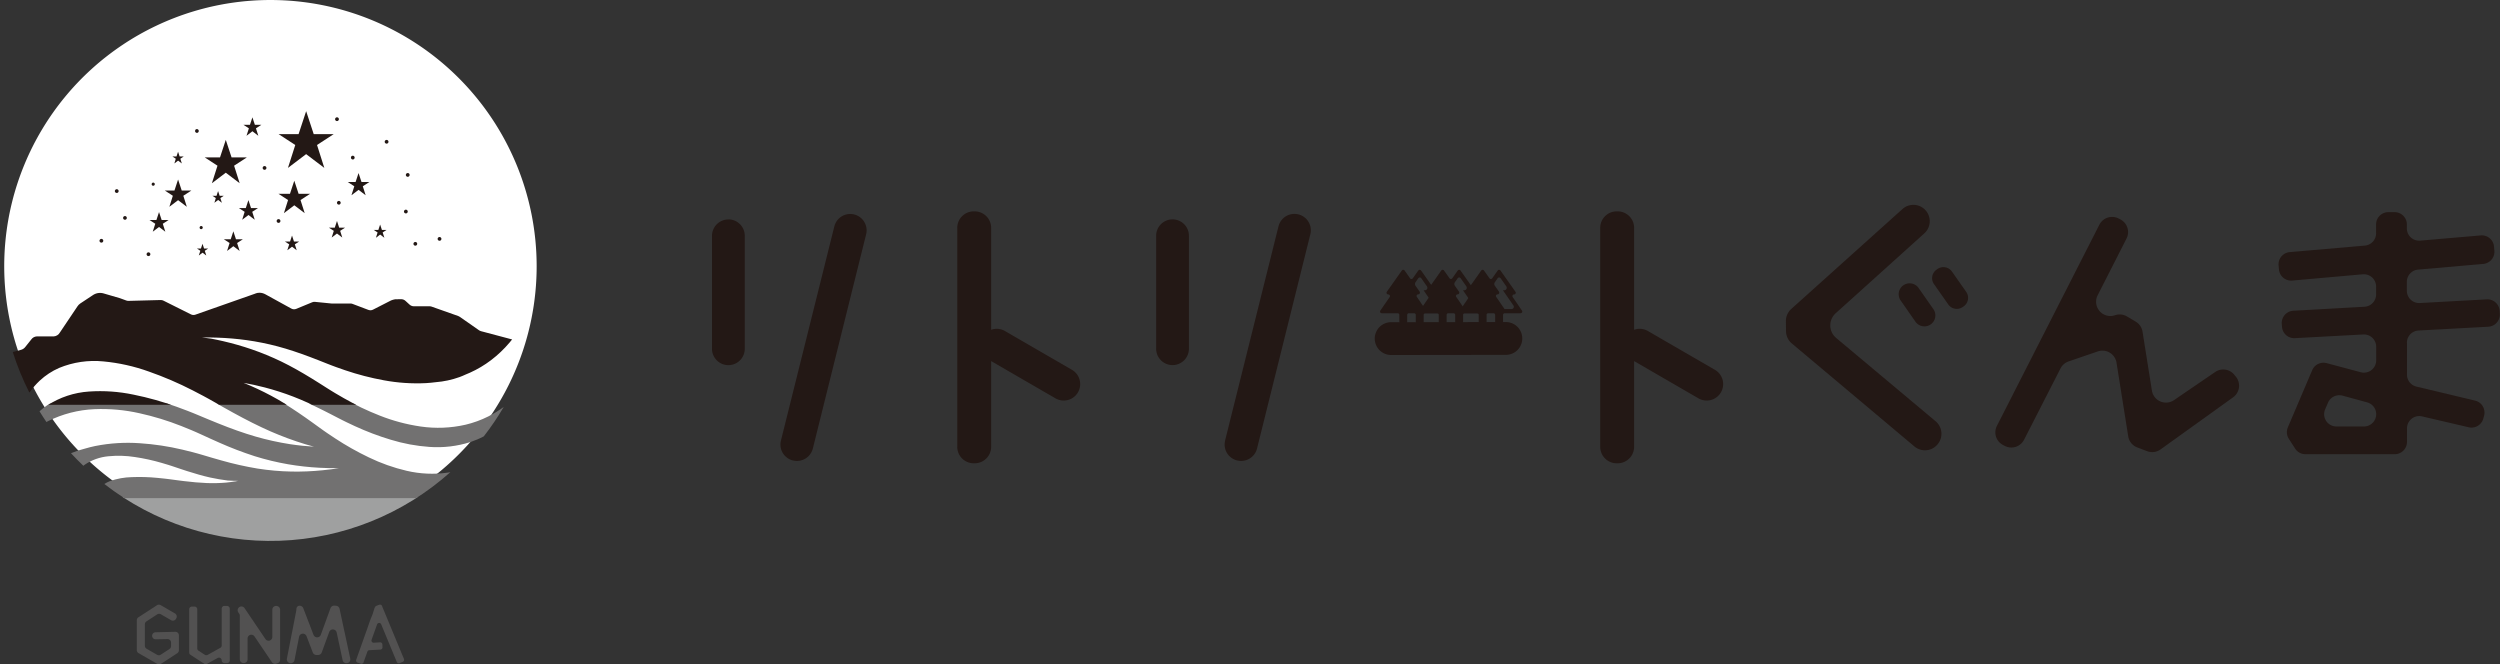 <svg xmlns="http://www.w3.org/2000/svg" xmlns:xlink="http://www.w3.org/1999/xlink" width="219.956" height="58.456" viewBox="0 0 219.956 58.456">
  <rect x="0" y="0" width="219.956" height="58.456" fill="#333333" stroke="none"/>
  <defs>
    <clipPath id="clip-path">
      <path id="パス_808" data-name="パス 808" d="M125.958,33.692h0M128.317,0a23.791,23.791,0,0,0-21.229,34.537A6.942,6.942,0,0,1,108,33.482a6.1,6.1,0,0,1,1.7-1.115,8.1,8.1,0,0,1,3.9-.574,16.317,16.317,0,0,1,4,.893,30.586,30.586,0,0,1,3.853,1.654c.313.159.622.322.931.487l.465.253.446.251.882.5q.434.245.858.478c1.134.622,2.228,1.18,3.286,1.643a28.213,28.213,0,0,0,3.055,1.129c.2.062.406.119.607.174l.171.045c-.674-.039-1.378-.108-2.111-.22a24.419,24.419,0,0,1-3.031-.67c-1.057-.306-2.158-.7-3.3-1.162-.286-.114-.575-.232-.868-.354l-.892-.373-.451-.186-.47-.186c-.311-.12-.623-.238-.938-.35a26.445,26.445,0,0,0-3.846-1.083,14.285,14.285,0,0,0-3.914-.273,7.648,7.648,0,0,0-3.668,1.22,6.554,6.554,0,0,0-.665.522q.294.481.609.946c.043-.023.085-.049.128-.071A10.138,10.138,0,0,1,112.834,36a15.1,15.1,0,0,1,3.962.358,24.011,24.011,0,0,1,3.68,1.125c.3.114.586.234.875.356l.436.188.417.188.822.376q.4.185.8.358a30.981,30.981,0,0,0,3.1,1.186,23.107,23.107,0,0,0,2.947.713,23.638,23.638,0,0,0,2.753.306c.594.034,1.167.043,1.72.039-.466.071-.947.135-1.445.182a22.972,22.972,0,0,1-2.745.114,21.961,21.961,0,0,1-2.974-.263,29,29,0,0,1-3.167-.712c-.273-.075-.547-.154-.824-.235l-.845-.251-.428-.124-.447-.121c-.3-.077-.595-.154-.9-.223a22.75,22.75,0,0,0-3.734-.563,14.821,14.821,0,0,0-3.944.246c-.3.063-.593.137-.89.225a8.31,8.31,0,0,0-1.235.405c.35.382.715.749,1.089,1.106.036-.029.072-.059.109-.086a4.435,4.435,0,0,1,2.09-.749,9.2,9.2,0,0,1,2.335.067,17.563,17.563,0,0,1,2.347.513c.194.055.386.113.578.173l.29.092.279.093.552.186c.181.061.36.12.537.176.708.227,1.385.423,2.031.568.544.121,1.06.2,1.558.266.176.01.348.019.514.023q.213.006.416.006c-.082.016-.171.029-.256.044l.029,0-.1.009c-.238.039-.485.074-.752.1a13.654,13.654,0,0,1-1.7.04c-.623-.023-1.305-.086-2.034-.175-.182-.022-.367-.045-.555-.071l-.575-.077-.289-.037-.3-.035c-.2-.021-.392-.043-.586-.06a16.329,16.329,0,0,0-2.252-.066,6.188,6.188,0,0,0-1.934.353,2.766,2.766,0,0,0-.486.251,23.774,23.774,0,0,0,30.447-1.044c-.075.014-.15.03-.225.042a9.78,9.78,0,0,1-3.634-.162,15.883,15.883,0,0,1-3.315-1.175,25.242,25.242,0,0,1-2.965-1.673c-.235-.152-.464-.307-.693-.463l-.343-.238-.327-.234-.645-.466q-.317-.228-.63-.447c-.835-.584-1.652-1.12-2.464-1.585a24.509,24.509,0,0,0-2.4-1.2q-.291-.127-.58-.242l.012,0h0c.59.1,1.2.232,1.822.394a23.314,23.314,0,0,1,2.521.81c.86.332,1.734.733,2.633,1.181.225.112.451.226.679.344l.695.36.353.18.369.182c.245.118.492.236.742.35a24.261,24.261,0,0,0,3.138,1.188,15.247,15.247,0,0,0,3.414.636,9.621,9.621,0,0,0,3.592-.424,7.969,7.969,0,0,0,1.19-.506,23.828,23.828,0,0,0,1.754-2.588,9.755,9.755,0,0,1-1.369.841,9.221,9.221,0,0,1-1.994.724,10.772,10.772,0,0,1-3.953.157,16.04,16.04,0,0,1-3.59-.959,24.516,24.516,0,0,1-3.2-1.528c-.253-.141-.5-.287-.746-.434l-.37-.225-.353-.221-.694-.442q-.341-.216-.678-.423c-.9-.552-1.781-1.052-2.658-1.478a23.772,23.772,0,0,0-2.6-1.072,25,25,0,0,0-2.485-.713c-.378-.09-.746-.165-1.108-.234q-.4-.057-.795-.1c.442-.005.9,0,1.365.016a24.941,24.941,0,0,1,2.568.219,23.361,23.361,0,0,1,2.735.551c.934.248,1.883.569,2.86.937.245.092.49.186.738.284l.756.3.384.149.4.149c.267.1.535.192.807.283a23.932,23.932,0,0,0,3.4.881,15.9,15.9,0,0,0,3.7.248q.425-.025.855-.081a8.1,8.1,0,0,0,2.094-.449c.184-.067.363-.144.54-.226.129-.051.258-.105.387-.164a9.548,9.548,0,0,0,1.851-1.1,10.294,10.294,0,0,0,1.629-1.548,12.238,12.238,0,0,0,1.314-1.89c.049-.083.094-.169.141-.253l.068-.128.033-.064.05-.1.119-.227c.04-.078.077-.141.126-.251.09-.2.19-.4.259-.588l.112-.286.1-.292a11.309,11.309,0,0,0,.435-1.678c0-.2.015-.4.015-.6A23.794,23.794,0,0,0,128.317,0Z" transform="translate(-104.523)" fill="none"/>
    </clipPath>
    <clipPath id="clip-path-2">
      <path id="パス_809" data-name="パス 809" d="M128.567,94.528h0m1.031-7.868-5.292,1.861a.492.492,0,0,1-.394-.027L121.5,87.289a.5.5,0,0,0-.241-.056l-2.844.075a.5.5,0,0,1-.183-.031l-.569-.207-1.438-.42a1.119,1.119,0,0,0-.956.165l-1.1.728a.89.89,0,0,0-.24.248l-1.545,2.3a.669.669,0,0,1-.536.343h-1.5a.63.63,0,0,0-.483.27l-.518.65a.7.7,0,0,1-.359.254l-.749.2a23.786,23.786,0,0,0,1.46,3.57,6.942,6.942,0,0,1,.915-1.055,6.1,6.1,0,0,1,1.7-1.115,8.1,8.1,0,0,1,3.9-.574,16.317,16.317,0,0,1,4,.893,30.589,30.589,0,0,1,3.853,1.654c.313.159.622.322.931.487l.465.253.446.251.882.5q.434.245.858.478c1.134.622,2.228,1.18,3.286,1.643a28.218,28.218,0,0,0,3.055,1.129c.2.062.406.119.607.174l.171.045c-.674-.039-1.378-.108-2.111-.22a24.423,24.423,0,0,1-3.031-.67c-1.057-.306-2.158-.7-3.3-1.162-.286-.114-.575-.232-.868-.354l-.892-.373-.451-.186-.47-.186c-.311-.12-.623-.238-.938-.35a26.447,26.447,0,0,0-3.846-1.083,14.286,14.286,0,0,0-3.914-.273,7.648,7.648,0,0,0-3.668,1.22,6.555,6.555,0,0,0-.665.522q.294.481.609.946c.043-.023.085-.049.128-.071a10.137,10.137,0,0,1,4.095-1.064,15.1,15.1,0,0,1,3.962.358,24.013,24.013,0,0,1,3.68,1.125c.3.114.586.234.875.356l.436.188.417.188.822.376q.4.185.8.358a30.979,30.979,0,0,0,3.1,1.186,23.108,23.108,0,0,0,2.947.713,23.638,23.638,0,0,0,2.753.306c.594.034,1.167.043,1.72.039-.466.071-.947.135-1.445.182a22.976,22.976,0,0,1-2.745.114,21.964,21.964,0,0,1-2.974-.263,29,29,0,0,1-3.167-.712q-.409-.112-.824-.235l-.845-.251-.428-.124-.447-.121c-.3-.077-.595-.154-.9-.223a22.75,22.75,0,0,0-3.734-.563,14.822,14.822,0,0,0-3.944.246c-.3.063-.593.137-.89.225a8.312,8.312,0,0,0-1.235.405c.35.382.715.749,1.089,1.106.036-.029.072-.059.109-.086a4.435,4.435,0,0,1,2.09-.749,9.2,9.2,0,0,1,2.335.067,17.563,17.563,0,0,1,2.347.513c.194.055.386.113.578.173l.29.092.279.093.552.186c.181.061.36.12.537.176.708.227,1.385.423,2.031.568.544.121,1.06.2,1.558.266.176.01.347.019.514.023q.213.006.417.006c-.082.016-.171.029-.256.044l.029,0-.1.009c-.238.039-.485.074-.752.1a13.651,13.651,0,0,1-1.7.04c-.623-.023-1.305-.086-2.034-.175-.182-.022-.367-.045-.555-.071l-.575-.077-.289-.037-.3-.035c-.2-.021-.392-.043-.586-.06a16.328,16.328,0,0,0-2.252-.066,6.189,6.189,0,0,0-1.934.353,2.766,2.766,0,0,0-.486.251,23.774,23.774,0,0,0,30.447-1.044c-.075.014-.15.03-.225.042a9.78,9.78,0,0,1-3.634-.162,15.884,15.884,0,0,1-3.315-1.175,25.243,25.243,0,0,1-2.965-1.673c-.235-.152-.464-.307-.693-.463L135.6,98.7l-.327-.234L134.632,98q-.317-.228-.63-.447c-.835-.584-1.652-1.12-2.464-1.585a24.516,24.516,0,0,0-2.4-1.2q-.291-.127-.58-.242l.012,0h0c.59.1,1.2.232,1.822.394a23.313,23.313,0,0,1,2.521.81c.86.332,1.734.733,2.633,1.181.225.112.451.226.679.344l.695.36.353.18.369.182c.245.118.492.236.742.35a24.267,24.267,0,0,0,3.138,1.188,15.247,15.247,0,0,0,3.414.636,9.621,9.621,0,0,0,3.592-.424,7.972,7.972,0,0,0,1.19-.506,23.836,23.836,0,0,0,1.754-2.588,9.755,9.755,0,0,1-1.369.841,9.219,9.219,0,0,1-1.994.724,10.773,10.773,0,0,1-3.953.157,16.04,16.04,0,0,1-3.59-.959,24.515,24.515,0,0,1-3.2-1.528c-.253-.141-.5-.287-.746-.434l-.37-.225-.353-.221-.694-.441q-.341-.216-.678-.423c-.9-.552-1.781-1.052-2.658-1.478a23.774,23.774,0,0,0-2.6-1.072,25,25,0,0,0-2.485-.713c-.378-.09-.746-.165-1.108-.234q-.4-.057-.795-.1c.442-.005.9,0,1.365.016a24.944,24.944,0,0,1,2.568.219,23.357,23.357,0,0,1,2.735.551c.934.248,1.883.569,2.86.937.245.092.49.186.738.284l.756.3.384.149.4.149c.267.1.535.192.807.283a23.932,23.932,0,0,0,3.4.881,15.9,15.9,0,0,0,3.7.248q.425-.025.855-.081a8.1,8.1,0,0,0,2.094-.449c.184-.067.363-.144.54-.226.129-.051.258-.105.387-.164a9.549,9.549,0,0,0,1.85-1.1,10.294,10.294,0,0,0,1.629-1.548q.115-.135.226-.275l-2.74-.728a.583.583,0,0,1-.183-.087l-1.678-1.172a.6.6,0,0,0-.143-.075l-2.339-.826a.5.5,0,0,0-.166-.029h-1.408a.571.571,0,0,1-.383-.163l-.328-.3a.56.56,0,0,0-.422-.162l-.509.009a1.664,1.664,0,0,0-.351.1l-1.584.809a.493.493,0,0,1-.41.025l-1.4-.53a.5.5,0,0,0-.177-.033h-1.628l-.048,0-1.454-.145a.5.5,0,0,0-.24.037l-1.4.579a.5.5,0,0,1-.442-.028l-2.272-1.25a1.082,1.082,0,0,0-.523-.14,1.037,1.037,0,0,0-.344.06" transform="translate(-108.239 -86.601)" fill="#231815" stroke="#707070" stroke-width="1"/>
    </clipPath>
  </defs>
  <g id="グループ_2045" data-name="グループ 2045" transform="translate(-20.754 -11)">
    <g id="グループ_2031" data-name="グループ 2031" transform="translate(20.754 10.999)">
      <g id="グループ_2030" data-name="グループ 2030" transform="translate(0 0.001)">
        <path id="パス_790" data-name="パス 790" d="M151.367,23.421A23.422,23.422,0,1,1,127.945,0a23.422,23.422,0,0,1,23.422,23.422" transform="translate(-104.151 0.001)" fill="#fff"/>
        <path id="パス_791" data-name="パス 791" d="M163.254,67.961a.133.133,0,0,1,.189-.037.133.133,0,0,1,.037.189.136.136,0,1,1-.226-.151" transform="translate(-145.665 -48.015)" fill="#231815"/>
        <path id="パス_792" data-name="パス 792" d="M148.841,54.921a.133.133,0,0,1,.189-.037.133.133,0,0,1,.038.189.136.136,0,1,1-.226-.151" transform="translate(-135.473 -38.794)" fill="#231815"/>
        <path id="パス_793" data-name="パス 793" d="M147.321,75.888a.165.165,0,1,1,.045.226.16.16,0,0,1-.045-.226" transform="translate(-134.395 -53.612)" fill="#231815"/>
        <path id="パス_794" data-name="パス 794" d="M140.268,64.976a.163.163,0,1,1,.167.252.163.163,0,0,1-.167-.252" transform="translate(-129.408 -45.896)" fill="#231815"/>
        <path id="パス_795" data-name="パス 795" d="M133.173,71.847a.165.165,0,1,1,.045.226.16.16,0,0,1-.045-.226" transform="translate(-124.39 -50.754)" fill="#231815"/>
        <path id="パス_796" data-name="パス 796" d="M204.519,60.436a.157.157,0,0,1,.1-.071.159.159,0,0,1,.123.025.16.16,0,0,1,.045.226.159.159,0,0,1-.1.071.168.168,0,0,1-.193-.129.156.156,0,0,1,.026-.123" transform="translate(-174.842 -42.685)" fill="#231815"/>
        <path id="パス_797" data-name="パス 797" d="M224.649,63.07a.165.165,0,1,1,.045.226.16.16,0,0,1-.045-.226" transform="translate(-189.078 -44.547)" fill="#231815"/>
        <path id="パス_798" data-name="パス 798" d="M227.494,72.766a.164.164,0,1,1,.045.226.16.16,0,0,1-.045-.226" transform="translate(-191.089 -51.404)" fill="#231815"/>
        <path id="パス_799" data-name="パス 799" d="M234.763,71.286a.165.165,0,1,1,.045.226.16.16,0,0,1-.045-.226" transform="translate(-196.23 -50.357)" fill="#231815"/>
        <path id="パス_800" data-name="パス 800" d="M182.2,49.968a.165.165,0,1,1,.045.226.16.16,0,0,1-.045-.226" transform="translate(-159.062 -35.283)" fill="#231815"/>
        <path id="パス_801" data-name="パス 801" d="M161.863,38.866a.164.164,0,0,1,.3.059.157.157,0,0,1-.025.123.159.159,0,0,1-.1.071.157.157,0,0,1-.122-.026.16.16,0,0,1-.045-.226" transform="translate(-144.679 -27.432)" fill="#231815"/>
        <path id="パス_802" data-name="パス 802" d="M203.957,35.321a.165.165,0,1,1,.045.226.16.16,0,0,1-.045-.226" transform="translate(-174.445 -24.925)" fill="#231815"/>
        <path id="パス_803" data-name="パス 803" d="M218.858,42.1a.165.165,0,1,1,.045.226.16.16,0,0,1-.045-.226" transform="translate(-184.982 -29.716)" fill="#231815"/>
        <path id="パス_804" data-name="パス 804" d="M186.4,65.908a.165.165,0,1,1,.045.226.16.16,0,0,1-.045-.226" transform="translate(-162.031 -46.554)" fill="#231815"/>
        <path id="パス_805" data-name="パス 805" d="M208.692,46.865a.164.164,0,0,1,.3.059.157.157,0,0,1-.025.123.159.159,0,0,1-.1.071.157.157,0,0,1-.122-.026.16.16,0,0,1-.045-.226" transform="translate(-177.794 -33.088)" fill="#231815"/>
        <path id="パス_806" data-name="パス 806" d="M225.21,52.067a.165.165,0,1,1,.045.226.16.16,0,0,1-.045-.226" transform="translate(-189.474 -36.767)" fill="#231815"/>
        <path id="パス_807" data-name="パス 807" d="M137.788,56.923a.165.165,0,1,1,.045.226.16.16,0,0,1-.045-.226" transform="translate(-127.654 -40.201)" fill="#231815"/>
        <g id="グループ_2027" data-name="グループ 2027" transform="translate(0 0)">
          <g id="グループ_1537" data-name="グループ 1537">
            <g id="グループ_1536" data-name="グループ 1536" clip-path="url(#clip-path)">
              <path id="パス_854" data-name="パス 854" d="M0,0H48.821V8.332H0Z" transform="translate(0.121 43.733)" fill="#9fa0a0"/>
              <rect id="長方形_1500" data-name="長方形 1500" width="48.821" height="8.332" transform="translate(0.121 35.497)" fill="#727171"/>
            </g>
          </g>
        </g>
        <g id="グループ_1539" data-name="グループ 1539" transform="translate(1.124 25.765)">
          <g id="グループ_1538" data-name="グループ 1538" clip-path="url(#clip-path-2)">
            <rect id="長方形_1501" data-name="長方形 1501" width="73.533" height="14.764" transform="translate(-14.624 -4.915)" fill="#231815"/>
          </g>
        </g>
        <path id="パス_810" data-name="パス 810" d="M187.763,38.4l1.6-1.213,1.6,1.213-.641-2.017,1.469-.956h-1.761l-.665-2.018-.665,2.018h-1.761l1.469.956Z" transform="translate(-162.429 -23.627)" fill="#231815"/>
        <path id="パス_811" data-name="パス 811" d="M165.387,45.836l1.221-.927,1.221.927-.49-1.542,1.123-.731h-1.346l-.508-1.542-.508,1.542h-1.346l1.123.731Z" transform="translate(-146.743 -29.715)" fill="#231815"/>
        <path id="パス_812" data-name="パス 812" d="M187.408,57.148l.914-.693.913.693-.367-1.154.84-.547H188.7l-.38-1.154-.38,1.154h-1.007l.84.547Z" transform="translate(-162.428 -38.394)" fill="#231815"/>
        <path id="パス_813" data-name="パス 813" d="M215.722,68.63l.372-.283.372.283-.15-.47.343-.223h-.411l-.155-.47-.155.47h-.411l.343.223Z" transform="translate(-182.648 -47.709)" fill="#231815"/>
        <path id="パス_814" data-name="パス 814" d="M208.056,53.946l.625-.475.625.475-.251-.79.575-.374h-.689l-.26-.79-.26.79h-.689l.575.374Z" transform="translate(-177.135 -36.767)" fill="#231815"/>
        <path id="パス_815" data-name="パス 815" d="M167.25,58.439l.329-.25.329.25-.132-.416.3-.2h-.363l-.137-.416-.137.416h-.363l.3.2Z" transform="translate(-148.388 -40.597)" fill="#231815"/>
        <path id="パス_816" data-name="パス 816" d="M162.566,74.282l.329-.25.329.25-.132-.416.3-.2h-.363l-.137-.416-.137.416H162.4l.3.2Z" transform="translate(-145.075 -51.801)" fill="#231815"/>
        <path id="パス_817" data-name="パス 817" d="M155.222,46.625l.329-.25.329.25-.132-.416.3-.2h-.363l-.137-.416-.137.416h-.363l.3.2Z" transform="translate(-139.881 -32.243)" fill="#231815"/>
        <path id="パス_818" data-name="パス 818" d="M170.78,71.229l.553-.42.553.42-.222-.7.508-.331h-.609l-.23-.7-.23.7h-.609l.508.331Z" transform="translate(-150.802 -49.148)" fill="#231815"/>
        <path id="パス_819" data-name="パス 819" d="M148.449,65.452l.553-.42.553.42-.222-.7.508-.331h-.609l-.23-.7-.23.7h-.609l.508.331Z" transform="translate(-135.01 -45.064)" fill="#231815"/>
        <path id="パス_820" data-name="パス 820" d="M153.174,56.333l.768-.583.768.583-.308-.97.706-.46h-.847l-.32-.97-.32.97h-.847l.706.46Z" transform="translate(-138.273 -38.139)" fill="#231815"/>
        <path id="パス_821" data-name="パス 821" d="M175.322,61.856l.553-.42.553.42-.222-.7.508-.331H176.1l-.23-.7-.23.7h-.609l.508.331Z" transform="translate(-154.014 -42.52)" fill="#231815"/>
        <path id="パス_822" data-name="パス 822" d="M189.053,72.067l.414-.315.414.315-.166-.523.381-.248h-.457l-.172-.523-.172.523h-.457l.381.248Z" transform="translate(-163.775 -50.047)" fill="#231815"/>
        <path id="パス_823" data-name="パス 823" d="M176.657,36.872l.52-.4.52.4-.209-.657.478-.311h-.573l-.217-.657-.216.657h-.573l.479.311Z" transform="translate(-154.969 -24.924)" fill="#231815"/>
        <path id="パス_824" data-name="パス 824" d="M202.315,67.851l.466-.354.466.354-.187-.589.429-.279h-.514l-.194-.589-.194.589h-.514l.429.279Z" transform="translate(-173.133 -46.951)" fill="#231815"/>
      </g>
      <g id="グループ_2029" data-name="グループ 2029" transform="translate(12.036 53.199)">
        <path id="パス_825" data-name="パス 825" d="M148.054,184.357v1.319a.309.309,0,0,1-.141.259l-1.437.935a.309.309,0,0,1-.323.008l-1.648-.952a.309.309,0,0,1-.154-.268v-2.623a.308.308,0,0,1,.141-.259l1.634-1.063a.309.309,0,0,1,.324-.008l1.263.734a.309.309,0,0,1,.113.421l-.033.057a.309.309,0,0,1-.423.114l-.9-.521a.309.309,0,0,0-.323.008l-.946.616a.309.309,0,0,0-.141.259v1.882a.31.31,0,0,0,.155.268l.92.531a.309.309,0,0,0,.324-.009l.767-.5a.309.309,0,0,0,.14-.259V185a.309.309,0,0,0-.321-.309l-1.026.02a.309.309,0,1,1-.023-.618l1.74-.042a.309.309,0,0,1,.32.309" transform="translate(-144.351 -181.662)" fill="#525151"/>
        <path id="パス_826" data-name="パス 826" d="M163.192,182.048h.226a.241.241,0,0,1,.241.241v4.548a.241.241,0,0,1-.241.241h-.226a.241.241,0,0,1-.241-.241.241.241,0,0,0-.358-.211l-.932.516a.241.241,0,0,1-.249-.009l-1.211-.788a.241.241,0,0,1-.11-.2v-3.8a.241.241,0,0,1,.241-.242h.226a.241.241,0,0,1,.241.242v3.439a.241.241,0,0,0,.11.2l.554.36a.241.241,0,0,0,.249.009l1.115-.62a.242.242,0,0,0,.124-.211v-3.237a.241.241,0,0,1,.241-.241" transform="translate(-155.481 -181.933)" fill="#525151"/>
        <path id="パス_827" data-name="パス 827" d="M178.036,182.048h.021a.331.331,0,0,1,.331.331v4.4a.331.331,0,0,1-.234.316l-.113.035a.332.332,0,0,1-.372-.131l-1.536-2.273a.331.331,0,0,0-.606.185v1.831a.331.331,0,0,1-.331.331h-.021a.331.331,0,0,1-.331-.331v-3.833a.33.33,0,0,0-.057-.185l-.077-.114a.331.331,0,1,1,.549-.371l1.84,2.724a.331.331,0,0,0,.605-.185v-2.4a.331.331,0,0,1,.331-.331" transform="translate(-165.78 -181.933)" fill="#525151"/>
        <path id="パス_828" data-name="パス 828" d="M194.058,182.232l.94,4.374a.343.343,0,1,1-.671.144l-.522-2.434a.343.343,0,0,0-.657-.046l-.659,1.8a.343.343,0,0,1-.319.225h-.144a.343.343,0,0,1-.324-.22l-.551-1.436a.343.343,0,0,0-.657.058l-.4,2.048a.343.343,0,0,1-.4.271h0a.343.343,0,0,1-.27-.4l.821-4.2a.708.708,0,0,0,.012-.153.4.4,0,0,1,.057-.189.387.387,0,0,1,.111-.091.343.343,0,0,1,.441.2l.9,2.339a.343.343,0,0,0,.643-.006l.85-2.338a.343.343,0,0,1,.346-.225l.142.01a.343.343,0,0,1,.312.27" transform="translate(-176.218 -181.865)" fill="#525151"/>
        <path id="パス_829" data-name="パス 829" d="M213.816,186.7l-1.374-3.314a.193.193,0,0,0-.361.009l-.483,1.353a.193.193,0,0,0,.189.258l.562-.034a.193.193,0,0,1,.2.187l.007.252a.193.193,0,0,1-.186.2l-.967.052a.194.194,0,0,0-.175.128l-.338.946a.193.193,0,0,1-.247.117l-.281-.1a.193.193,0,0,1-.117-.247l.105-.3.261-.734.333-.938.323-.909c.114-.342.233-.685.377-1.016.063-.146.091-.292.168-.5a.726.726,0,0,1,.131-.3.249.249,0,0,1,.1-.055c.143-.058.381-.2.469.016l1.934,4.662a.193.193,0,0,1-.1.252l-.276.117a.193.193,0,0,1-.254-.1" transform="translate(-190.941 -181.656)" fill="#525151"/>
      </g>
    </g>
    <g id="グループ_2028" data-name="グループ 2028" transform="translate(83.396 29)">
      <path id="パス_830" data-name="パス 830" d="M1.441,217.851h0a1.442,1.442,0,0,1,1.442,1.442v9.9A1.442,1.442,0,1,1,0,229.2v-9.9a1.442,1.442,0,0,1,1.441-1.442m4.623,19.462,4.7-18.851a1.442,1.442,0,0,1,1.736-1.053H12.5a1.442,1.442,0,0,1,1.061,1.75L8.873,238.012a1.441,1.441,0,0,1-1.748,1.05l-.011,0a1.441,1.441,0,0,1-1.049-1.747" transform="translate(0.001 -216.55)" fill="#231815"/>
      <path id="パス_831" data-name="パス 831" d="M50.619,237.567V218.3a1.449,1.449,0,0,1,1.449-1.449h.085A1.449,1.449,0,0,1,53.6,218.3v19.266a1.449,1.449,0,0,1-1.449,1.449h-.085a1.449,1.449,0,0,1-1.449-1.449m4.2-10.186,5.891,3.411a1.449,1.449,0,1,1-1.452,2.508l-5.891-3.411a1.449,1.449,0,1,1,1.452-2.508" transform="translate(-29.038 -216.254)" fill="#231815"/>
      <path id="パス_832" data-name="パス 832" d="M183.309,237.567V218.3a1.449,1.449,0,0,1,1.449-1.449h.085a1.449,1.449,0,0,1,1.449,1.449v19.266a1.449,1.449,0,0,1-1.449,1.449h-.085a1.449,1.449,0,0,1-1.449-1.449m4.2-10.186,5.891,3.411a1.449,1.449,0,1,1-1.452,2.508l-5.891-3.411a1.449,1.449,0,1,1,1.452-2.508" transform="translate(-105.16 -216.254)" fill="#231815"/>
      <path id="パス_833" data-name="パス 833" d="M93.105,217.851h0a1.442,1.442,0,0,1,1.442,1.442v9.9a1.442,1.442,0,1,1-2.883,0v-9.9a1.442,1.442,0,0,1,1.441-1.442m4.623,19.462,4.7-18.851a1.442,1.442,0,0,1,1.736-1.053h.006a1.442,1.442,0,0,1,1.061,1.75l-4.691,18.852a1.441,1.441,0,0,1-1.748,1.05l-.011,0a1.441,1.441,0,0,1-1.049-1.747" transform="translate(-52.585 -216.55)" fill="#231815"/>
      <path id="パス_834" data-name="パス 834" d="M233.833,217.956l-7.827,7.053a1.439,1.439,0,0,0,.039,2.171l8.751,7.331a1.438,1.438,0,0,1,.171,2.036l-.013.015a1.438,1.438,0,0,1-2.02.168l-10.786-9.061a1.438,1.438,0,0,1-.513-1.085l-.01-.87a1.438,1.438,0,0,1,.477-1.087l9.807-8.811a1.439,1.439,0,0,1,1.924,2.139" transform="translate(-127.14 -215.449)" fill="#231815"/>
      <path id="パス_835" data-name="パス 835" d="M285.866,231.877l.139.167a1.255,1.255,0,0,1-.233,1.822l-6.389,4.589a1.256,1.256,0,0,1-1.177.154l-.871-.33a1.254,1.254,0,0,1-.794-.976l-1.03-6.483a1.255,1.255,0,0,0-1.646-.99l-2.571.881a1.257,1.257,0,0,0-.71.616l-3.207,6.275a1.255,1.255,0,0,1-1.693.544l-.153-.079a1.255,1.255,0,0,1-.543-1.685l9.015-17.7a1.255,1.255,0,0,1,1.693-.546l.152.078a1.255,1.255,0,0,1,.544,1.684l-2.54,4.994a1.255,1.255,0,0,0,1.528,1.755,1.254,1.254,0,0,1,1.048.106l.772.457a1.254,1.254,0,0,1,.6.883l.825,5.183a1.254,1.254,0,0,0,1.947.839l3.622-2.475a1.254,1.254,0,0,1,1.673.234" transform="translate(-151.937 -216.912)" fill="#231815"/>
      <path id="パス_836" data-name="パス 836" d="M334.616,228.519v2.8a1.08,1.08,0,0,0,.8,1.044l5.218,1.246a1.081,1.081,0,0,1,.764,1.325l-.065.243a1.081,1.081,0,0,1-1.325.763L335.978,235a1.081,1.081,0,0,0-1.362,1.043v1.195a1.08,1.08,0,0,1-1.08,1.08h-7.857a1.08,1.08,0,0,1-.909-.5l-.55-.854a1.081,1.081,0,0,1-.086-1.008l2.141-5.029a1.08,1.08,0,0,1,1.272-.621l3,.8a1.08,1.08,0,0,0,1.359-1.044v-1.2a1.08,1.08,0,0,0-1.154-1.078l-5.983.323a1.08,1.08,0,0,1-1.152-1l-.019-.254a1.08,1.08,0,0,1,1-1.156l6.3-.354a1.081,1.081,0,0,0,1-1.078v-.7a1.08,1.08,0,0,0-1.176-1.076l-6.2.552a1.08,1.08,0,0,1-1.172-.979l-.032-.352a1.08,1.08,0,0,1,.983-1.173l6.608-.573a1.08,1.08,0,0,0,.987-1.076v-.787a1.08,1.08,0,0,1,1.081-1.08h.547a1.08,1.08,0,0,1,1.08,1.08v.35a1.081,1.081,0,0,0,1.173,1.076l5.326-.459a1.08,1.08,0,0,1,1.169.98l.032.356a1.08,1.08,0,0,1-.983,1.173l-5.731.5a1.08,1.08,0,0,0-.987,1.077v.784a1.08,1.08,0,0,0,1.156,1.078l5.854-.321a1.08,1.08,0,0,1,1.153,1l.018.25a1.081,1.081,0,0,1-1,1.157l-6.17.334a1.08,1.08,0,0,0-1.007,1.078m-6.2,7.365h2.416a1.08,1.08,0,0,0,.284-2.123l-2.161-.589a1.08,1.08,0,0,0-1.276.613l-.255.589a1.08,1.08,0,0,0,.992,1.509" transform="translate(-185.485 -216.356)" fill="#231815"/>
      <path id="パス_837" data-name="パス 837" d="M245.319,231.871h0a.963.963,0,0,1,1.341.238l1.278,1.831a.963.963,0,1,1-1.579,1.1l-1.279-1.831a.963.963,0,0,1,.239-1.341" transform="translate(-140.498 -224.77)" fill="#231815"/>
      <path id="パス_838" data-name="パス 838" d="M253.549,228.745l1.256,1.788a.914.914,0,0,1-.225,1.275l-.081.056a.914.914,0,0,1-1.272-.224l-1.256-1.788a.914.914,0,0,1,.225-1.275l.08-.056a.914.914,0,0,1,1.272.224" transform="translate(-144.455 -222.853)" fill="#231815"/>
      <path id="パス_839" data-name="パス 839" d="M139.564,233.469v-.6a.148.148,0,0,0-.148-.148h-1.4a.148.148,0,0,1-.122-.232l.821-1.19a.148.148,0,0,0-.122-.232h-.005a.149.149,0,0,1-.122-.234l1.32-1.871a.149.149,0,0,1,.243,0l.482.683a.148.148,0,0,0,.242,0l.483-.683a.148.148,0,0,1,.242,0l1.32,1.871a.148.148,0,0,1-.121.234.148.148,0,0,0-.122.232l.816,1.19a.148.148,0,0,1-.122.232h-1.394a.148.148,0,0,0-.148.148v.6a.148.148,0,0,1-.148.148h-.4a.148.148,0,0,1-.148-.148v-.6a.148.148,0,0,0-.148-.148h-.458a.148.148,0,0,0-.148.148v.6a.148.148,0,0,1-.148.148h-.4a.148.148,0,0,1-.148-.148m2.277-1.114h.618a.2.2,0,0,0,.164-.312L141.7,230.7h.115a.219.219,0,0,0,.179-.346l-.5-.714a.158.158,0,0,0-.258,0l-.244.351a.276.276,0,0,0,0,.317l.358.51a.155.155,0,0,1-.127.243.142.142,0,0,0-.116.222Z" transform="translate(-79.091 -223.162)" fill="#231815"/>
      <path id="パス_840" data-name="パス 840" d="M147.7,233.469v-.6a.148.148,0,0,0-.148-.148h-1.4a.148.148,0,0,1-.122-.232l.821-1.19a.148.148,0,0,0-.122-.232h-.005a.149.149,0,0,1-.122-.234l1.32-1.871a.149.149,0,0,1,.243,0l.482.683a.148.148,0,0,0,.242,0l.483-.683a.148.148,0,0,1,.242,0l1.32,1.871a.148.148,0,0,1-.121.234.148.148,0,0,0-.122.232l.816,1.19a.148.148,0,0,1-.122.232h-1.394a.148.148,0,0,0-.148.148v.6a.148.148,0,0,1-.148.148h-.4a.148.148,0,0,1-.148-.148v-.6a.148.148,0,0,0-.148-.148h-.458a.148.148,0,0,0-.148.148v.6a.148.148,0,0,1-.148.148h-.4a.148.148,0,0,1-.148-.148m2.277-1.114h.618a.2.2,0,0,0,.164-.312l-.926-1.343h.115a.219.219,0,0,0,.179-.346l-.5-.714a.158.158,0,0,0-.258,0l-.244.351a.276.276,0,0,0,0,.317l.358.51a.155.155,0,0,1-.127.243.142.142,0,0,0-.116.222Z" transform="translate(-83.757 -223.162)" fill="#231815"/>
      <path id="パス_841" data-name="パス 841" d="M155.949,233.469v-.6a.148.148,0,0,0-.148-.148h-1.4a.148.148,0,0,1-.122-.232l.821-1.19a.148.148,0,0,0-.122-.232h-.005a.149.149,0,0,1-.122-.234l1.32-1.871a.149.149,0,0,1,.243,0l.482.683a.148.148,0,0,0,.242,0l.483-.683a.148.148,0,0,1,.242,0l1.32,1.871a.148.148,0,0,1-.121.234.148.148,0,0,0-.122.232l.816,1.19a.148.148,0,0,1-.122.232h-1.394a.149.149,0,0,0-.148.148v.6a.148.148,0,0,1-.148.148h-.4a.148.148,0,0,1-.148-.148v-.6a.148.148,0,0,0-.148-.148h-.458a.148.148,0,0,0-.148.148v.6a.148.148,0,0,1-.148.148h-.4a.148.148,0,0,1-.148-.148m2.277-1.114h.618a.2.2,0,0,0,.164-.312l-.926-1.343h.115a.219.219,0,0,0,.18-.346l-.5-.714a.158.158,0,0,0-.258,0l-.244.351a.276.276,0,0,0,0,.317l.358.51a.155.155,0,0,1-.127.243.142.142,0,0,0-.116.222Z" transform="translate(-88.491 -223.162)" fill="#231815"/>
      <path id="パス_842" data-name="パス 842" d="M138.126,239.7l10.134-.013a1.443,1.443,0,0,1,1.445,1.427h0a1.443,1.443,0,0,1-1.441,1.459l-10.134.013a1.444,1.444,0,0,1,0-2.887" transform="translate(-78.413 -229.352)" fill="#231815"/>
    </g>
  </g>
</svg>

